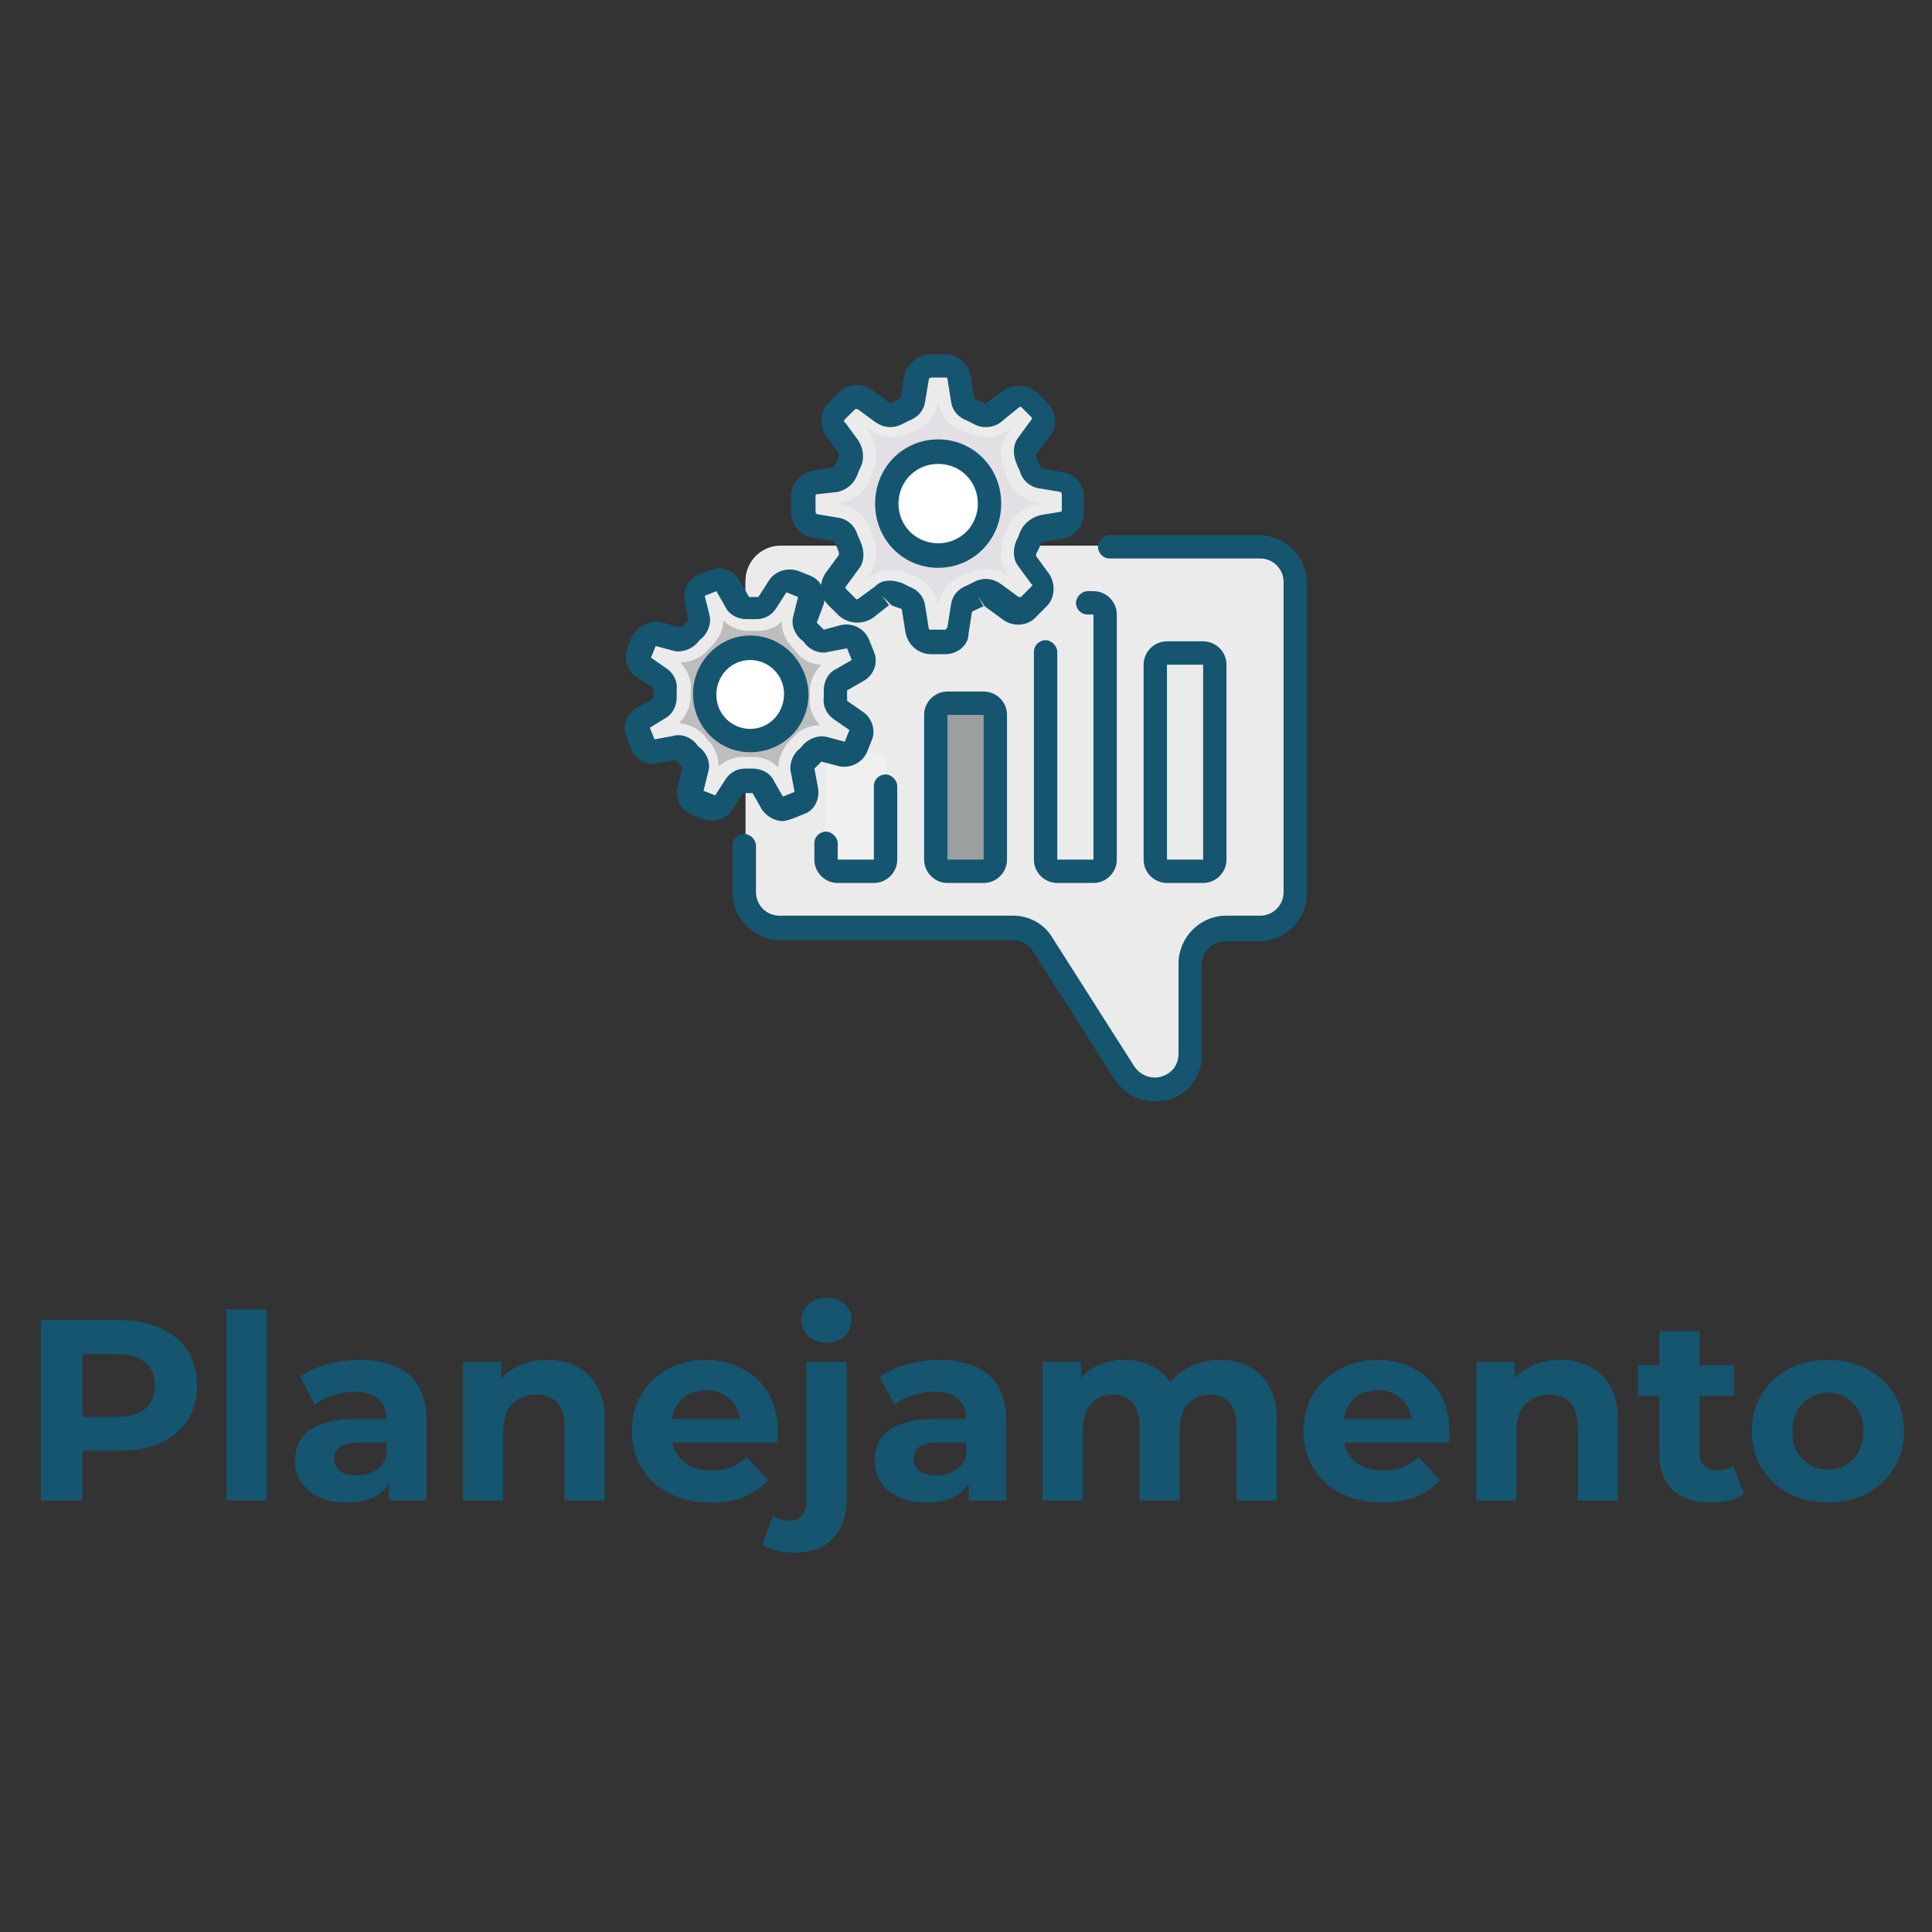 <svg width="150" height="150" viewBox="0 0 150 150" fill="none" xmlns="http://www.w3.org/2000/svg">
<rect x="0" y="0" width="150" height="150" fill="#333333" stroke="none"/>
<path d="M3.16 116.5V102.5H9.22C10.473 102.5 11.553 102.707 12.46 103.12C13.367 103.52 14.067 104.1 14.56 104.86C15.053 105.62 15.3 106.527 15.3 107.58C15.3 108.62 15.053 109.52 14.56 110.28C14.067 111.04 13.367 111.627 12.46 112.04C11.553 112.44 10.473 112.64 9.22 112.64H4.96L6.4 111.18V116.5H3.16ZM6.4 111.54L4.96 110H9.04C10.04 110 10.787 109.787 11.28 109.36C11.773 108.933 12.02 108.34 12.02 107.58C12.02 106.807 11.773 106.207 11.28 105.78C10.787 105.353 10.04 105.14 9.04 105.14H4.96L6.4 103.6V111.54ZM17.588 116.5V101.66H20.708V116.5H17.588ZM30.204 116.5V114.4L30.004 113.94V110.18C30.004 109.513 29.797 108.993 29.384 108.62C28.984 108.247 28.364 108.06 27.524 108.06C26.951 108.06 26.384 108.153 25.824 108.34C25.277 108.513 24.811 108.753 24.424 109.06L23.304 106.88C23.891 106.467 24.597 106.147 25.424 105.92C26.251 105.693 27.091 105.58 27.944 105.58C29.584 105.58 30.857 105.967 31.764 106.74C32.671 107.513 33.124 108.72 33.124 110.36V116.5H30.204ZM26.924 116.66C26.084 116.66 25.364 116.52 24.764 116.24C24.164 115.947 23.704 115.553 23.384 115.06C23.064 114.567 22.904 114.013 22.904 113.4C22.904 112.76 23.057 112.2 23.364 111.72C23.684 111.24 24.184 110.867 24.864 110.6C25.544 110.32 26.431 110.18 27.524 110.18H30.384V112H27.864C27.131 112 26.624 112.12 26.344 112.36C26.077 112.6 25.944 112.9 25.944 113.26C25.944 113.66 26.097 113.98 26.404 114.22C26.724 114.447 27.157 114.56 27.704 114.56C28.224 114.56 28.691 114.44 29.104 114.2C29.517 113.947 29.817 113.58 30.004 113.1L30.484 114.54C30.257 115.233 29.844 115.76 29.244 116.12C28.644 116.48 27.871 116.66 26.924 116.66ZM42.488 105.58C43.341 105.58 44.101 105.753 44.768 106.1C45.448 106.433 45.981 106.953 46.368 107.66C46.755 108.353 46.948 109.247 46.948 110.34V116.5H43.828V110.82C43.828 109.953 43.635 109.313 43.248 108.9C42.874 108.487 42.341 108.28 41.648 108.28C41.154 108.28 40.708 108.387 40.308 108.6C39.921 108.8 39.614 109.113 39.388 109.54C39.175 109.967 39.068 110.513 39.068 111.18V116.5H35.948V105.74H38.928V108.72L38.368 107.82C38.755 107.1 39.308 106.547 40.028 106.16C40.748 105.773 41.568 105.58 42.488 105.58ZM55.194 116.66C53.967 116.66 52.887 116.42 51.954 115.94C51.034 115.46 50.321 114.807 49.814 113.98C49.307 113.14 49.054 112.187 49.054 111.12C49.054 110.04 49.301 109.087 49.794 108.26C50.301 107.42 50.987 106.767 51.854 106.3C52.721 105.82 53.701 105.58 54.794 105.58C55.847 105.58 56.794 105.807 57.634 106.26C58.487 106.7 59.161 107.34 59.654 108.18C60.147 109.007 60.394 110 60.394 111.16C60.394 111.28 60.387 111.42 60.374 111.58C60.361 111.727 60.347 111.867 60.334 112H51.594V110.18H58.694L57.494 110.72C57.494 110.16 57.381 109.673 57.154 109.26C56.927 108.847 56.614 108.527 56.214 108.3C55.814 108.06 55.347 107.94 54.814 107.94C54.281 107.94 53.807 108.06 53.394 108.3C52.994 108.527 52.681 108.853 52.454 109.28C52.227 109.693 52.114 110.187 52.114 110.76V111.24C52.114 111.827 52.241 112.347 52.494 112.8C52.761 113.24 53.127 113.58 53.594 113.82C54.074 114.047 54.634 114.16 55.274 114.16C55.847 114.16 56.347 114.073 56.774 113.9C57.214 113.727 57.614 113.467 57.974 113.12L59.634 114.92C59.141 115.48 58.521 115.913 57.774 116.22C57.027 116.513 56.167 116.66 55.194 116.66ZM61.671 120.54C61.191 120.54 60.731 120.487 60.291 120.38C59.851 120.287 59.478 120.14 59.171 119.94L60.011 117.68C60.371 117.933 60.811 118.06 61.331 118.06C61.718 118.06 62.025 117.927 62.251 117.66C62.491 117.407 62.611 117.02 62.611 116.5V105.74H65.731V116.48C65.731 117.72 65.378 118.707 64.671 119.44C63.965 120.173 62.965 120.54 61.671 120.54ZM64.171 104.24C63.598 104.24 63.131 104.073 62.771 103.74C62.411 103.407 62.231 102.993 62.231 102.5C62.231 102.007 62.411 101.593 62.771 101.26C63.131 100.927 63.598 100.76 64.171 100.76C64.745 100.76 65.211 100.92 65.571 101.24C65.931 101.547 66.111 101.947 66.111 102.44C66.111 102.96 65.931 103.393 65.571 103.74C65.225 104.073 64.758 104.24 64.171 104.24ZM75.204 116.5V114.4L75.004 113.94V110.18C75.004 109.513 74.797 108.993 74.384 108.62C73.984 108.247 73.364 108.06 72.524 108.06C71.951 108.06 71.384 108.153 70.824 108.34C70.277 108.513 69.811 108.753 69.424 109.06L68.304 106.88C68.891 106.467 69.597 106.147 70.424 105.92C71.251 105.693 72.091 105.58 72.944 105.58C74.584 105.58 75.857 105.967 76.764 106.74C77.671 107.513 78.124 108.72 78.124 110.36V116.5H75.204ZM71.924 116.66C71.084 116.66 70.364 116.52 69.764 116.24C69.164 115.947 68.704 115.553 68.384 115.06C68.064 114.567 67.904 114.013 67.904 113.4C67.904 112.76 68.057 112.2 68.364 111.72C68.684 111.24 69.184 110.867 69.864 110.6C70.544 110.32 71.431 110.18 72.524 110.18H75.384V112H72.864C72.131 112 71.624 112.12 71.344 112.36C71.077 112.6 70.944 112.9 70.944 113.26C70.944 113.66 71.097 113.98 71.404 114.22C71.724 114.447 72.157 114.56 72.704 114.56C73.224 114.56 73.691 114.44 74.104 114.2C74.517 113.947 74.817 113.58 75.004 113.1L75.484 114.54C75.257 115.233 74.844 115.76 74.244 116.12C73.644 116.48 72.871 116.66 71.924 116.66ZM94.728 105.58C95.581 105.58 96.335 105.753 96.988 106.1C97.654 106.433 98.174 106.953 98.548 107.66C98.934 108.353 99.128 109.247 99.128 110.34V116.5H96.008V110.82C96.008 109.953 95.828 109.313 95.468 108.9C95.108 108.487 94.601 108.28 93.948 108.28C93.495 108.28 93.088 108.387 92.728 108.6C92.368 108.8 92.088 109.107 91.888 109.52C91.688 109.933 91.588 110.46 91.588 111.1V116.5H88.468V110.82C88.468 109.953 88.288 109.313 87.928 108.9C87.581 108.487 87.081 108.28 86.428 108.28C85.975 108.28 85.568 108.387 85.208 108.6C84.848 108.8 84.568 109.107 84.368 109.52C84.168 109.933 84.068 110.46 84.068 111.1V116.5H80.948V105.74H83.928V108.68L83.368 107.82C83.741 107.087 84.268 106.533 84.948 106.16C85.641 105.773 86.428 105.58 87.308 105.58C88.294 105.58 89.154 105.833 89.888 106.34C90.635 106.833 91.128 107.593 91.368 108.62L90.268 108.32C90.628 107.48 91.201 106.813 91.988 106.32C92.788 105.827 93.701 105.58 94.728 105.58ZM107.343 116.66C106.116 116.66 105.036 116.42 104.103 115.94C103.183 115.46 102.469 114.807 101.963 113.98C101.456 113.14 101.203 112.187 101.203 111.12C101.203 110.04 101.449 109.087 101.943 108.26C102.449 107.42 103.136 106.767 104.003 106.3C104.869 105.82 105.849 105.58 106.943 105.58C107.996 105.58 108.943 105.807 109.783 106.26C110.636 106.7 111.309 107.34 111.803 108.18C112.296 109.007 112.543 110 112.543 111.16C112.543 111.28 112.536 111.42 112.523 111.58C112.509 111.727 112.496 111.867 112.483 112H103.743V110.18H110.842L109.643 110.72C109.643 110.16 109.529 109.673 109.303 109.26C109.076 108.847 108.763 108.527 108.363 108.3C107.963 108.06 107.496 107.94 106.963 107.94C106.429 107.94 105.956 108.06 105.543 108.3C105.143 108.527 104.829 108.853 104.603 109.28C104.376 109.693 104.263 110.187 104.263 110.76V111.24C104.263 111.827 104.389 112.347 104.643 112.8C104.909 113.24 105.276 113.58 105.743 113.82C106.223 114.047 106.783 114.16 107.423 114.16C107.996 114.16 108.496 114.073 108.923 113.9C109.363 113.727 109.763 113.467 110.123 113.12L111.783 114.92C111.289 115.48 110.669 115.913 109.923 116.22C109.176 116.513 108.316 116.66 107.343 116.66ZM121.16 105.58C122.013 105.58 122.773 105.753 123.44 106.1C124.12 106.433 124.653 106.953 125.04 107.66C125.426 108.353 125.62 109.247 125.62 110.34V116.5H122.5V110.82C122.5 109.953 122.306 109.313 121.92 108.9C121.546 108.487 121.013 108.28 120.32 108.28C119.826 108.28 119.38 108.387 118.98 108.6C118.593 108.8 118.286 109.113 118.06 109.54C117.846 109.967 117.74 110.513 117.74 111.18V116.5H114.62V105.74H117.6V108.72L117.04 107.82C117.426 107.1 117.98 106.547 118.7 106.16C119.42 105.773 120.24 105.58 121.16 105.58ZM132.848 116.66C131.581 116.66 130.594 116.34 129.888 115.7C129.181 115.047 128.828 114.08 128.828 112.8V103.36H131.948V112.76C131.948 113.213 132.068 113.567 132.308 113.82C132.548 114.06 132.874 114.18 133.288 114.18C133.781 114.18 134.201 114.047 134.548 113.78L135.388 115.98C135.068 116.207 134.681 116.38 134.228 116.5C133.788 116.607 133.328 116.66 132.848 116.66ZM127.168 108.38V105.98H134.628V108.38H127.168ZM141.927 116.66C140.781 116.66 139.761 116.42 138.867 115.94C137.987 115.46 137.287 114.807 136.767 113.98C136.261 113.14 136.007 112.187 136.007 111.12C136.007 110.04 136.261 109.087 136.767 108.26C137.287 107.42 137.987 106.767 138.867 106.3C139.761 105.82 140.781 105.58 141.927 105.58C143.061 105.58 144.074 105.82 144.967 106.3C145.861 106.767 146.561 107.413 147.067 108.24C147.574 109.067 147.827 110.027 147.827 111.12C147.827 112.187 147.574 113.14 147.067 113.98C146.561 114.807 145.861 115.46 144.967 115.94C144.074 116.42 143.061 116.66 141.927 116.66ZM141.927 114.1C142.447 114.1 142.914 113.98 143.327 113.74C143.741 113.5 144.067 113.16 144.307 112.72C144.547 112.267 144.667 111.733 144.667 111.12C144.667 110.493 144.547 109.96 144.307 109.52C144.067 109.08 143.741 108.74 143.327 108.5C142.914 108.26 142.447 108.14 141.927 108.14C141.407 108.14 140.941 108.26 140.527 108.5C140.114 108.74 139.781 109.08 139.527 109.52C139.287 109.96 139.167 110.493 139.167 111.12C139.167 111.733 139.287 112.267 139.527 112.72C139.781 113.16 140.114 113.5 140.527 113.74C140.941 113.98 141.407 114.1 141.927 114.1Z" fill="#155570"/>
<path d="M100.476 45.172V69.278C100.476 70.819 99.207 71.997 97.757 71.997H95.129C93.589 71.997 92.411 73.266 92.411 74.716V81.875C92.411 84.594 88.786 85.681 87.336 83.325L80.992 73.356C80.448 72.541 79.542 72.088 78.636 72.088H60.602C59.061 72.088 57.883 70.819 57.883 69.369V45.172C57.883 43.631 59.152 42.453 60.602 42.453H97.667C99.298 42.453 100.476 43.631 100.476 45.172Z" fill="#EBEBEB"/>
<path d="M100.476 45.172V69.278C100.476 70.819 99.207 71.997 97.757 71.997H96.217C95.492 57.769 83.711 46.531 69.392 46.531H57.883V45.081C57.883 43.54 59.152 42.362 60.602 42.362H97.667C99.298 42.453 100.476 43.631 100.476 45.172Z" fill="#EBEBEB"/>
<path d="M89.598 85.5C88.329 85.5 87.242 84.866 86.517 83.778L80.173 73.809C79.811 73.266 79.267 72.994 78.633 72.994H60.598C58.605 72.994 56.883 71.362 56.883 69.278V65.653C56.883 65.109 57.336 64.747 57.789 64.747C58.242 64.747 58.695 65.2 58.695 65.653V69.278C58.695 70.275 59.511 71.091 60.508 71.091H78.633C79.901 71.091 81.079 71.725 81.714 72.812L88.058 82.781C88.601 83.597 89.507 83.778 90.142 83.597C90.776 83.416 91.501 82.872 91.501 81.784V74.806C91.501 72.812 93.132 71.091 95.217 71.091H97.845C98.842 71.091 99.657 70.275 99.657 69.278V45.172C99.657 44.175 98.842 43.359 97.845 43.359H86.154C85.611 43.359 85.248 42.906 85.248 42.453C85.248 42 85.701 41.547 86.154 41.547H97.754C99.748 41.547 101.47 43.178 101.47 45.263V69.369C101.47 71.362 99.839 73.084 97.754 73.084H95.126C94.129 73.084 93.314 73.9 93.314 74.897V81.875C93.314 83.597 92.226 84.956 90.686 85.409C90.233 85.409 89.87 85.5 89.598 85.5Z" fill="#155570"/>
<path d="M94.317 51.606V66.741C94.317 67.285 93.864 67.647 93.411 67.647H90.602C90.058 67.647 89.695 67.194 89.695 66.741V51.606C89.695 51.063 90.148 50.7 90.602 50.7H93.411C93.864 50.7 94.317 51.063 94.317 51.606Z" fill="#EBEBEB"/>
<path d="M68.755 59.399V66.831C68.755 67.374 68.302 67.737 67.848 67.737H65.039C64.495 67.737 64.133 67.284 64.133 66.831V59.399C64.133 58.856 64.586 58.493 65.039 58.493H67.848C68.302 58.402 68.755 58.856 68.755 59.399Z" fill="#EFEFEF"/>
<path d="M77.278 55.503V66.74C77.278 67.284 76.825 67.647 76.372 67.647H73.562C73.019 67.647 72.656 67.194 72.656 66.74V55.503C72.656 54.959 73.109 54.597 73.562 54.597H76.372C76.825 54.597 77.278 54.959 77.278 55.503Z" fill="#9C9F9F"/>
<path d="M85.802 47.8V66.831C85.802 67.375 85.348 67.737 84.895 67.737H82.086C81.542 67.737 81.18 67.284 81.18 66.831V47.8C81.18 47.256 81.633 46.893 82.086 46.893H84.895C85.348 46.803 85.802 47.256 85.802 47.8Z" fill="#EBEBEB"/>
<path d="M93.411 68.553H90.602C89.605 68.553 88.789 67.738 88.789 66.741V51.606C88.789 50.61 89.605 49.794 90.602 49.794H93.411C94.408 49.794 95.223 50.61 95.223 51.606V66.741C95.223 67.738 94.408 68.553 93.411 68.553ZM93.411 51.606H90.602V66.741H93.411V51.606Z" fill="#155570"/>
<path d="M67.848 68.553H65.039C64.042 68.553 63.227 67.737 63.227 66.741V65.472C63.227 64.928 63.68 64.566 64.133 64.566C64.586 64.566 65.039 65.019 65.039 65.472V66.741H67.848V61.031C67.848 60.487 68.302 60.125 68.755 60.125C69.208 60.125 69.661 60.578 69.661 61.031V66.741C69.661 67.737 68.845 68.553 67.848 68.553Z" fill="#155570"/>
<path d="M76.372 68.553H73.562C72.566 68.553 71.75 67.737 71.75 66.74V55.503C71.75 54.506 72.566 53.69 73.562 53.69H76.372C77.369 53.69 78.184 54.506 78.184 55.503V66.74C78.184 67.737 77.369 68.553 76.372 68.553ZM76.372 55.503H73.562V66.74H76.372V55.503Z" fill="#155570"/>
<path d="M84.895 68.554H82.086C81.089 68.554 80.273 67.738 80.273 66.741V50.61C80.273 50.066 80.727 49.704 81.18 49.704C81.633 49.704 82.086 50.157 82.086 50.61V66.741H84.895V47.71H84.442C83.898 47.71 83.536 47.257 83.536 46.804C83.536 46.351 83.989 45.898 84.442 45.898H84.895C85.892 45.898 86.708 46.713 86.708 47.71V66.741C86.708 67.738 85.892 68.554 84.895 68.554Z" fill="#155570"/>
<path d="M79.901 41.728C79.811 42 79.72 42.181 79.629 42.453C79.448 42.816 79.539 43.269 79.72 43.541L80.717 44.9C80.989 45.353 80.989 45.897 80.626 46.259L79.811 47.075C79.448 47.438 78.814 47.528 78.451 47.166L77.092 46.169C76.82 45.897 76.367 45.897 76.005 46.078C75.823 46.169 75.552 46.259 75.37 46.35C75.008 46.441 74.736 46.803 74.645 47.166L74.373 48.888C74.283 49.431 73.83 49.794 73.286 49.794H72.289C71.745 49.794 71.292 49.431 71.201 48.888L70.93 47.166C70.839 46.803 70.567 46.441 70.205 46.35C69.933 46.259 69.751 46.169 69.57 46.078C69.208 45.897 68.755 45.987 68.483 46.169L67.123 47.166C66.67 47.528 66.126 47.438 65.764 47.075L65.039 46.259C64.677 45.897 64.586 45.263 64.948 44.9L65.945 43.541C66.217 43.178 66.217 42.816 66.036 42.453C65.945 42.181 65.855 42 65.764 41.728C65.673 41.366 65.311 41.094 64.948 41.003L63.227 40.731C62.683 40.641 62.32 40.188 62.32 39.644V38.466C62.32 37.922 62.683 37.469 63.227 37.378L64.858 37.106C65.22 37.016 65.583 36.744 65.673 36.381C65.764 36.109 65.855 35.928 65.945 35.656C66.126 35.294 66.036 34.841 65.855 34.569L64.858 33.209C64.586 32.938 64.677 32.303 65.039 31.941L65.764 31.125C66.126 30.762 66.761 30.672 67.123 31.034L68.483 32.031C68.845 32.303 69.208 32.303 69.57 32.122C69.751 32.031 70.023 31.941 70.205 31.85C70.567 31.669 70.839 31.397 70.93 31.034L71.201 29.312C71.292 28.769 71.745 28.406 72.289 28.406H73.376C73.92 28.406 74.373 28.769 74.464 29.312L74.736 31.034C74.826 31.397 75.098 31.759 75.461 31.85C75.733 31.941 75.914 32.031 76.095 32.122C76.367 32.303 76.82 32.303 77.092 32.031L78.451 31.034C78.905 30.762 79.448 30.762 79.811 31.125L80.626 31.941C80.989 32.303 81.079 32.938 80.717 33.3L79.72 34.75C79.448 35.112 79.448 35.475 79.629 35.837C79.72 36.109 79.811 36.291 79.901 36.562C79.992 36.925 80.355 37.197 80.717 37.288L82.348 37.559C82.892 37.65 83.254 38.103 83.254 38.647V39.825C83.254 40.369 82.892 40.822 82.348 40.913L80.717 41.184C80.355 41.094 80.083 41.366 79.901 41.728Z" fill="#EBEBEB"/>
<path d="M72.842 46.984C72.661 45.897 71.936 45.081 70.939 44.719C70.758 44.628 70.576 44.628 70.486 44.537C70.123 44.356 69.67 44.265 69.217 44.265C68.583 44.265 67.948 44.447 67.495 44.809L67.223 44.99L67.495 44.628C68.13 43.812 68.22 42.634 67.767 41.637C67.677 41.456 67.586 41.275 67.586 41.094C67.223 40.097 66.317 39.372 65.32 39.19L64.867 39.1L65.32 39.009C66.408 38.828 67.223 38.103 67.586 37.106C67.677 36.925 67.677 36.744 67.767 36.562C68.22 35.565 68.13 34.478 67.495 33.572L67.223 33.209L67.495 33.39C68.039 33.753 68.583 33.934 69.217 33.934C69.67 33.934 70.123 33.844 70.486 33.662C70.667 33.572 70.848 33.481 70.939 33.481C71.936 33.119 72.661 32.212 72.842 31.215C73.023 32.303 73.748 33.119 74.745 33.481C74.927 33.572 75.108 33.662 75.289 33.662C75.651 33.844 76.105 33.934 76.558 33.934C77.192 33.934 77.826 33.753 78.28 33.39L78.552 33.209L78.28 33.572C77.645 34.387 77.555 35.565 78.008 36.562C78.098 36.744 78.189 36.925 78.189 37.106C78.552 38.103 79.458 38.828 80.455 39.009L80.908 39.1L80.455 39.19C79.367 39.372 78.552 40.097 78.189 41.094C78.098 41.275 78.008 41.456 78.008 41.637C77.555 42.634 77.645 43.722 78.28 44.628L78.552 44.99L78.28 44.719C77.736 44.356 77.192 44.175 76.558 44.175C76.105 44.175 75.651 44.265 75.289 44.447C75.108 44.537 74.927 44.628 74.836 44.628C73.748 44.99 73.023 45.897 72.842 46.984Z" fill="#E2E0E4"/>
<path d="M73.376 50.791H72.289C71.292 50.791 70.477 50.066 70.295 49.069L70.023 47.347C70.023 47.256 69.933 47.256 69.933 47.256C69.661 47.166 69.389 47.075 69.208 46.984L68.483 46.259L69.026 46.984L67.758 47.981C66.942 48.525 65.855 48.434 65.13 47.8L64.314 46.984C63.589 46.259 63.589 45.172 64.133 44.447L65.13 43.087C65.13 43.087 65.13 42.997 65.13 42.906C65.039 42.634 64.948 42.362 64.767 42.091C64.767 42 64.677 42 64.677 42L63.045 41.728C62.048 41.547 61.414 40.731 61.414 39.734V38.556C61.414 37.559 62.139 36.744 63.045 36.562L64.677 36.291C64.677 36.291 64.767 36.291 64.767 36.2C64.948 35.928 65.039 35.656 65.13 35.384C65.13 35.294 65.13 35.294 65.13 35.203L64.133 33.844C63.589 33.028 63.68 31.941 64.314 31.306L65.13 30.491C65.764 29.766 66.942 29.675 67.758 30.309L69.117 31.306C69.389 31.216 69.661 31.034 69.842 30.944L69.933 30.853L70.205 29.131C70.477 28.225 71.292 27.5 72.289 27.5H73.376C74.373 27.5 75.189 28.225 75.37 29.222L75.642 30.944C75.642 31.034 75.733 31.034 75.733 31.034C75.914 31.125 76.186 31.216 76.458 31.306L77.092 32.031L76.548 31.306L77.908 30.309C78.723 29.766 79.811 29.856 80.536 30.491L81.351 31.306C82.076 32.031 82.076 33.119 81.533 33.844L80.445 35.294V35.475C80.536 35.747 80.626 36.019 80.808 36.291C80.808 36.381 80.898 36.381 80.898 36.381L82.529 36.653C83.526 36.834 84.161 37.65 84.161 38.647V39.825C84.161 40.822 83.436 41.638 82.529 41.819L80.898 42.091C80.808 42.091 80.808 42.181 80.808 42.181C80.717 42.453 80.626 42.725 80.445 42.997V43.178L81.442 44.538C81.986 45.353 81.895 46.441 81.261 47.075L80.445 47.891C79.811 48.616 78.633 48.706 77.817 48.072L76.458 47.075L75.914 46.259L76.367 47.075C76.095 47.166 75.823 47.347 75.551 47.438L75.461 47.528L75.189 49.25C75.189 50.066 74.373 50.791 73.376 50.791ZM69.117 45.081C69.389 45.081 69.751 45.172 70.023 45.263C70.205 45.353 70.386 45.444 70.567 45.534C71.292 45.806 71.745 46.35 71.836 47.075L72.108 48.797C72.108 48.888 72.198 48.888 72.289 48.888H73.376C73.467 48.888 73.467 48.797 73.558 48.706L73.83 46.984C73.92 46.259 74.373 45.716 75.098 45.444L75.642 45.172C76.367 44.809 77.092 44.9 77.726 45.353L79.086 46.35H79.267L80.083 45.534C80.173 45.444 80.173 45.353 80.083 45.353L79.086 43.994C78.633 43.45 78.633 42.634 78.904 42C78.995 41.819 79.086 41.638 79.176 41.366C79.448 40.641 80.083 40.188 80.717 40.006L82.348 39.734C82.439 39.734 82.439 39.644 82.439 39.553V38.375C82.439 38.284 82.348 38.194 82.348 38.194L80.717 37.922C79.992 37.831 79.358 37.288 79.176 36.562C79.086 36.381 78.995 36.2 78.904 35.928C78.633 35.294 78.633 34.478 79.086 33.934L80.083 32.575C80.173 32.484 80.083 32.394 80.083 32.394L79.267 31.578H79.176L77.726 32.756C77.183 33.209 76.276 33.3 75.642 32.938C75.461 32.847 75.28 32.756 75.098 32.666C74.373 32.394 73.92 31.85 73.83 31.125L73.558 29.403C73.558 29.312 73.467 29.312 73.376 29.312H72.289C72.198 29.312 72.108 29.403 72.108 29.494L71.836 31.125C71.745 31.85 71.292 32.394 70.567 32.666C70.386 32.756 70.205 32.847 70.023 32.938C69.298 33.3 68.573 33.209 67.939 32.756L66.58 31.759C66.489 31.759 66.398 31.759 66.398 31.759L65.583 32.575C65.492 32.666 65.492 32.756 65.583 32.756L66.58 34.116C67.033 34.75 67.123 35.566 66.852 36.2C66.761 36.381 66.67 36.562 66.58 36.834C66.308 37.559 65.764 38.013 65.039 38.194L63.408 38.375C63.317 38.375 63.317 38.466 63.317 38.556V39.734C63.317 39.825 63.408 39.916 63.408 39.916L65.039 40.188C65.764 40.278 66.398 40.822 66.58 41.547C66.67 41.728 66.761 41.909 66.852 42.181C67.123 42.816 67.123 43.631 66.67 44.175L65.673 45.534C65.583 45.625 65.673 45.716 65.673 45.716L66.489 46.531H66.58L67.939 45.534C68.302 45.172 68.664 45.081 69.117 45.081Z" fill="#155570"/>
<path d="M72.839 43.087C75.041 43.087 76.826 41.302 76.826 39.1C76.826 36.898 75.041 35.112 72.839 35.112C70.637 35.112 68.852 36.898 68.852 39.1C68.852 41.302 70.637 43.087 72.839 43.087Z" fill="white"/>
<path d="M72.839 44.084C70.12 44.084 67.945 41.909 67.945 39.1C67.945 36.29 70.12 34.115 72.839 34.115C75.558 34.115 77.733 36.29 77.733 39.1C77.733 41.909 75.558 44.084 72.839 44.084ZM72.839 36.018C71.117 36.018 69.758 37.378 69.758 39.1C69.758 40.822 71.117 42.181 72.839 42.181C74.561 42.181 75.92 40.822 75.92 39.1C75.92 37.378 74.561 36.018 72.839 36.018Z" fill="#155570"/>
<path d="M63.051 58.494C62.869 58.675 62.779 58.766 62.598 58.947C62.326 59.219 62.235 59.491 62.326 59.853L62.688 61.303C62.779 61.756 62.507 62.209 62.144 62.391L61.238 62.753C60.785 62.934 60.332 62.753 60.06 62.3L59.335 61.031C59.154 60.759 58.882 60.578 58.52 60.578C58.338 60.578 58.066 60.578 57.885 60.578C57.523 60.578 57.251 60.759 57.069 61.031L56.254 62.3C55.982 62.662 55.529 62.844 55.076 62.662L54.169 62.3C53.716 62.119 53.535 61.666 53.626 61.212L53.988 59.762C54.079 59.4 53.988 59.037 53.716 58.856C53.535 58.675 53.444 58.584 53.263 58.403C52.991 58.131 52.719 58.041 52.357 58.131L50.998 58.312C50.544 58.403 50.091 58.131 49.91 57.769L49.548 56.862C49.366 56.409 49.548 55.956 49.91 55.684L51.179 54.959C51.451 54.778 51.632 54.506 51.632 54.144C51.632 53.962 51.632 53.691 51.632 53.509C51.632 53.147 51.451 52.875 51.179 52.603L50.001 51.787C49.638 51.516 49.457 51.062 49.638 50.609L50.001 49.703C50.182 49.25 50.635 49.069 51.088 49.159L52.448 49.522C52.81 49.612 53.173 49.522 53.354 49.25C53.535 49.069 53.626 48.887 53.807 48.797C54.079 48.525 54.169 48.253 54.079 47.891L53.988 46.531C53.898 46.078 54.169 45.625 54.532 45.444L55.438 45.081C55.891 44.9 56.344 45.081 56.616 45.534L57.341 46.803C57.523 47.075 57.794 47.256 58.157 47.256H58.791C59.154 47.256 59.426 47.166 59.607 46.803L60.423 45.534C60.694 45.172 61.148 44.99 61.601 45.172L62.507 45.534C62.96 45.715 63.141 46.169 63.051 46.622L62.688 48.072C62.598 48.434 62.688 48.797 62.96 48.978L63.413 49.431C63.685 49.703 63.957 49.794 64.319 49.703L65.679 49.34C66.132 49.25 66.585 49.522 66.766 49.884L67.129 50.791C67.31 51.244 67.129 51.697 66.766 51.969L65.316 52.875C65.044 53.056 64.863 53.328 64.863 53.691V54.325C64.863 54.687 64.954 54.959 65.316 55.231L66.494 56.047C66.857 56.319 67.038 56.772 66.857 57.225L66.494 58.131C66.313 58.584 65.86 58.766 65.407 58.675L64.047 58.312C63.594 58.131 63.232 58.222 63.051 58.494Z" fill="#EBEBEB"/>
<path d="M60.422 59.582C59.878 59.038 59.244 58.766 58.428 58.766H58.156C58.066 58.766 57.975 58.766 57.884 58.766H57.703C56.978 58.766 56.344 59.038 55.8 59.491C55.8 58.766 55.528 58.041 54.984 57.498C54.894 57.407 54.803 57.316 54.712 57.135C54.169 56.501 53.444 56.229 52.719 56.138C53.263 55.594 53.625 54.869 53.625 54.054C53.625 53.873 53.625 53.691 53.625 53.601C53.716 52.785 53.353 51.969 52.809 51.426H52.9C53.625 51.426 54.441 51.063 54.894 50.519L55.256 50.157C55.8 49.613 56.163 48.888 56.163 48.163C56.706 48.707 57.341 48.979 58.156 48.979H58.428H58.7H58.881C59.606 48.979 60.241 48.707 60.694 48.254C60.694 48.979 60.966 49.704 61.509 50.248C61.6 50.338 61.691 50.429 61.781 50.61C62.325 51.244 63.05 51.607 63.775 51.607C63.231 52.151 62.869 52.876 62.869 53.691V54.144C62.778 54.96 63.141 55.776 63.684 56.319C63.684 56.319 63.684 56.319 63.594 56.319C62.869 56.319 62.144 56.591 61.6 57.226C61.509 57.316 61.328 57.498 61.237 57.588C60.784 58.132 60.422 58.857 60.422 59.582Z" fill="#BDBDBD"/>
<path d="M60.784 63.75C60.15 63.75 59.515 63.387 59.153 62.844L58.428 61.575C58.247 61.575 57.975 61.575 57.703 61.575L56.887 62.844C56.434 63.569 55.437 63.931 54.531 63.569L53.625 63.206C52.809 62.844 52.356 61.937 52.628 61.031L52.99 59.581C52.809 59.4 52.628 59.219 52.447 59.037L51.178 59.219C51.087 59.219 50.906 59.309 50.725 59.309C50 59.309 49.275 58.856 49.003 58.131L48.641 57.225C48.278 56.409 48.641 55.412 49.456 54.959L50.725 54.234C50.725 53.962 50.725 53.691 50.725 53.419L49.456 52.603C48.731 52.15 48.369 51.153 48.731 50.247L49.094 49.34C49.637 48.525 50.634 48.072 51.45 48.344L52.809 48.706C53.081 48.525 53.262 48.344 53.444 48.162L53.172 46.712C52.99 45.806 53.444 44.9 54.259 44.628L55.166 44.266C55.981 43.903 56.978 44.266 57.431 45.081L58.156 46.35H58.881L59.697 45.081C60.15 44.356 61.147 43.994 62.053 44.356L62.959 44.719C63.775 45.081 64.228 45.987 63.956 46.894L63.412 48.344L63.956 48.887L65.315 48.525C66.222 48.344 67.128 48.797 67.49 49.703L67.853 50.609C68.215 51.425 67.853 52.422 67.037 52.875L65.769 53.6V54.416L66.947 55.231C67.672 55.684 68.034 56.681 67.672 57.497L67.309 58.403C66.947 59.219 66.04 59.672 65.134 59.49L63.775 59.128C63.593 59.309 63.412 59.49 63.231 59.672L63.503 61.122C63.684 62.028 63.231 62.934 62.415 63.206L61.509 63.569C61.237 63.659 60.965 63.75 60.784 63.75ZM58.428 59.672C59.153 59.672 59.787 60.034 60.059 60.578L60.784 61.847L61.69 61.484L61.419 60.034C61.237 59.4 61.509 58.675 61.962 58.222C62.144 58.131 62.234 57.95 62.415 57.769C62.868 57.316 63.593 57.044 64.228 57.225L65.587 57.587L65.95 56.681L64.772 55.865C64.228 55.503 63.865 54.869 63.956 54.144C63.956 53.962 63.956 53.781 63.956 53.6C63.956 52.875 64.319 52.24 64.862 51.969L66.131 51.244L65.769 50.337L64.319 50.609C63.684 50.791 62.959 50.519 62.506 49.975C62.415 49.794 62.234 49.703 62.144 49.612C61.6 49.069 61.419 48.434 61.6 47.8L61.962 46.35L61.056 45.987L60.24 47.256C59.878 47.8 59.334 48.072 58.7 48.072C58.7 48.072 58.609 48.072 58.519 48.072C58.428 48.072 58.247 48.072 58.156 48.072H57.975C57.25 48.072 56.615 47.709 56.344 47.166L55.619 45.897L54.712 46.259L55.075 47.709C55.256 48.344 54.984 49.069 54.531 49.522C54.35 49.612 54.259 49.794 54.078 49.975C53.625 50.428 52.9 50.7 52.266 50.519L50.906 50.156L50.544 51.062L51.722 51.878C52.266 52.24 52.628 52.875 52.537 53.6V54.144C52.537 54.869 52.175 55.503 51.631 55.775L50.453 56.5L50.816 57.406L52.266 57.134C52.9 56.953 53.625 57.225 54.078 57.769C54.169 57.95 54.35 58.041 54.441 58.131C54.984 58.675 55.166 59.309 54.984 59.944L54.622 61.394L55.528 61.756L56.344 60.487C56.706 59.944 57.25 59.672 57.884 59.672H58.065H58.428Z" fill="#155570"/>
<path d="M61.784 53.942C61.778 51.94 60.191 50.321 58.239 50.327C56.287 50.333 54.71 51.961 54.716 53.963C54.722 55.965 56.309 57.583 58.261 57.577C60.213 57.571 61.79 55.944 61.784 53.942Z" fill="white"/>
<path d="M58.245 58.403C55.798 58.403 53.805 56.41 53.805 53.872C53.805 51.425 55.798 49.341 58.245 49.341C60.692 49.341 62.686 51.335 62.776 53.872C62.776 56.41 60.783 58.403 58.245 58.403ZM58.245 51.244C56.795 51.244 55.617 52.422 55.617 53.963C55.617 55.413 56.795 56.591 58.245 56.591C59.695 56.591 60.873 55.413 60.873 53.872C60.873 52.422 59.695 51.244 58.245 51.244Z" fill="#155570"/>
</svg>
